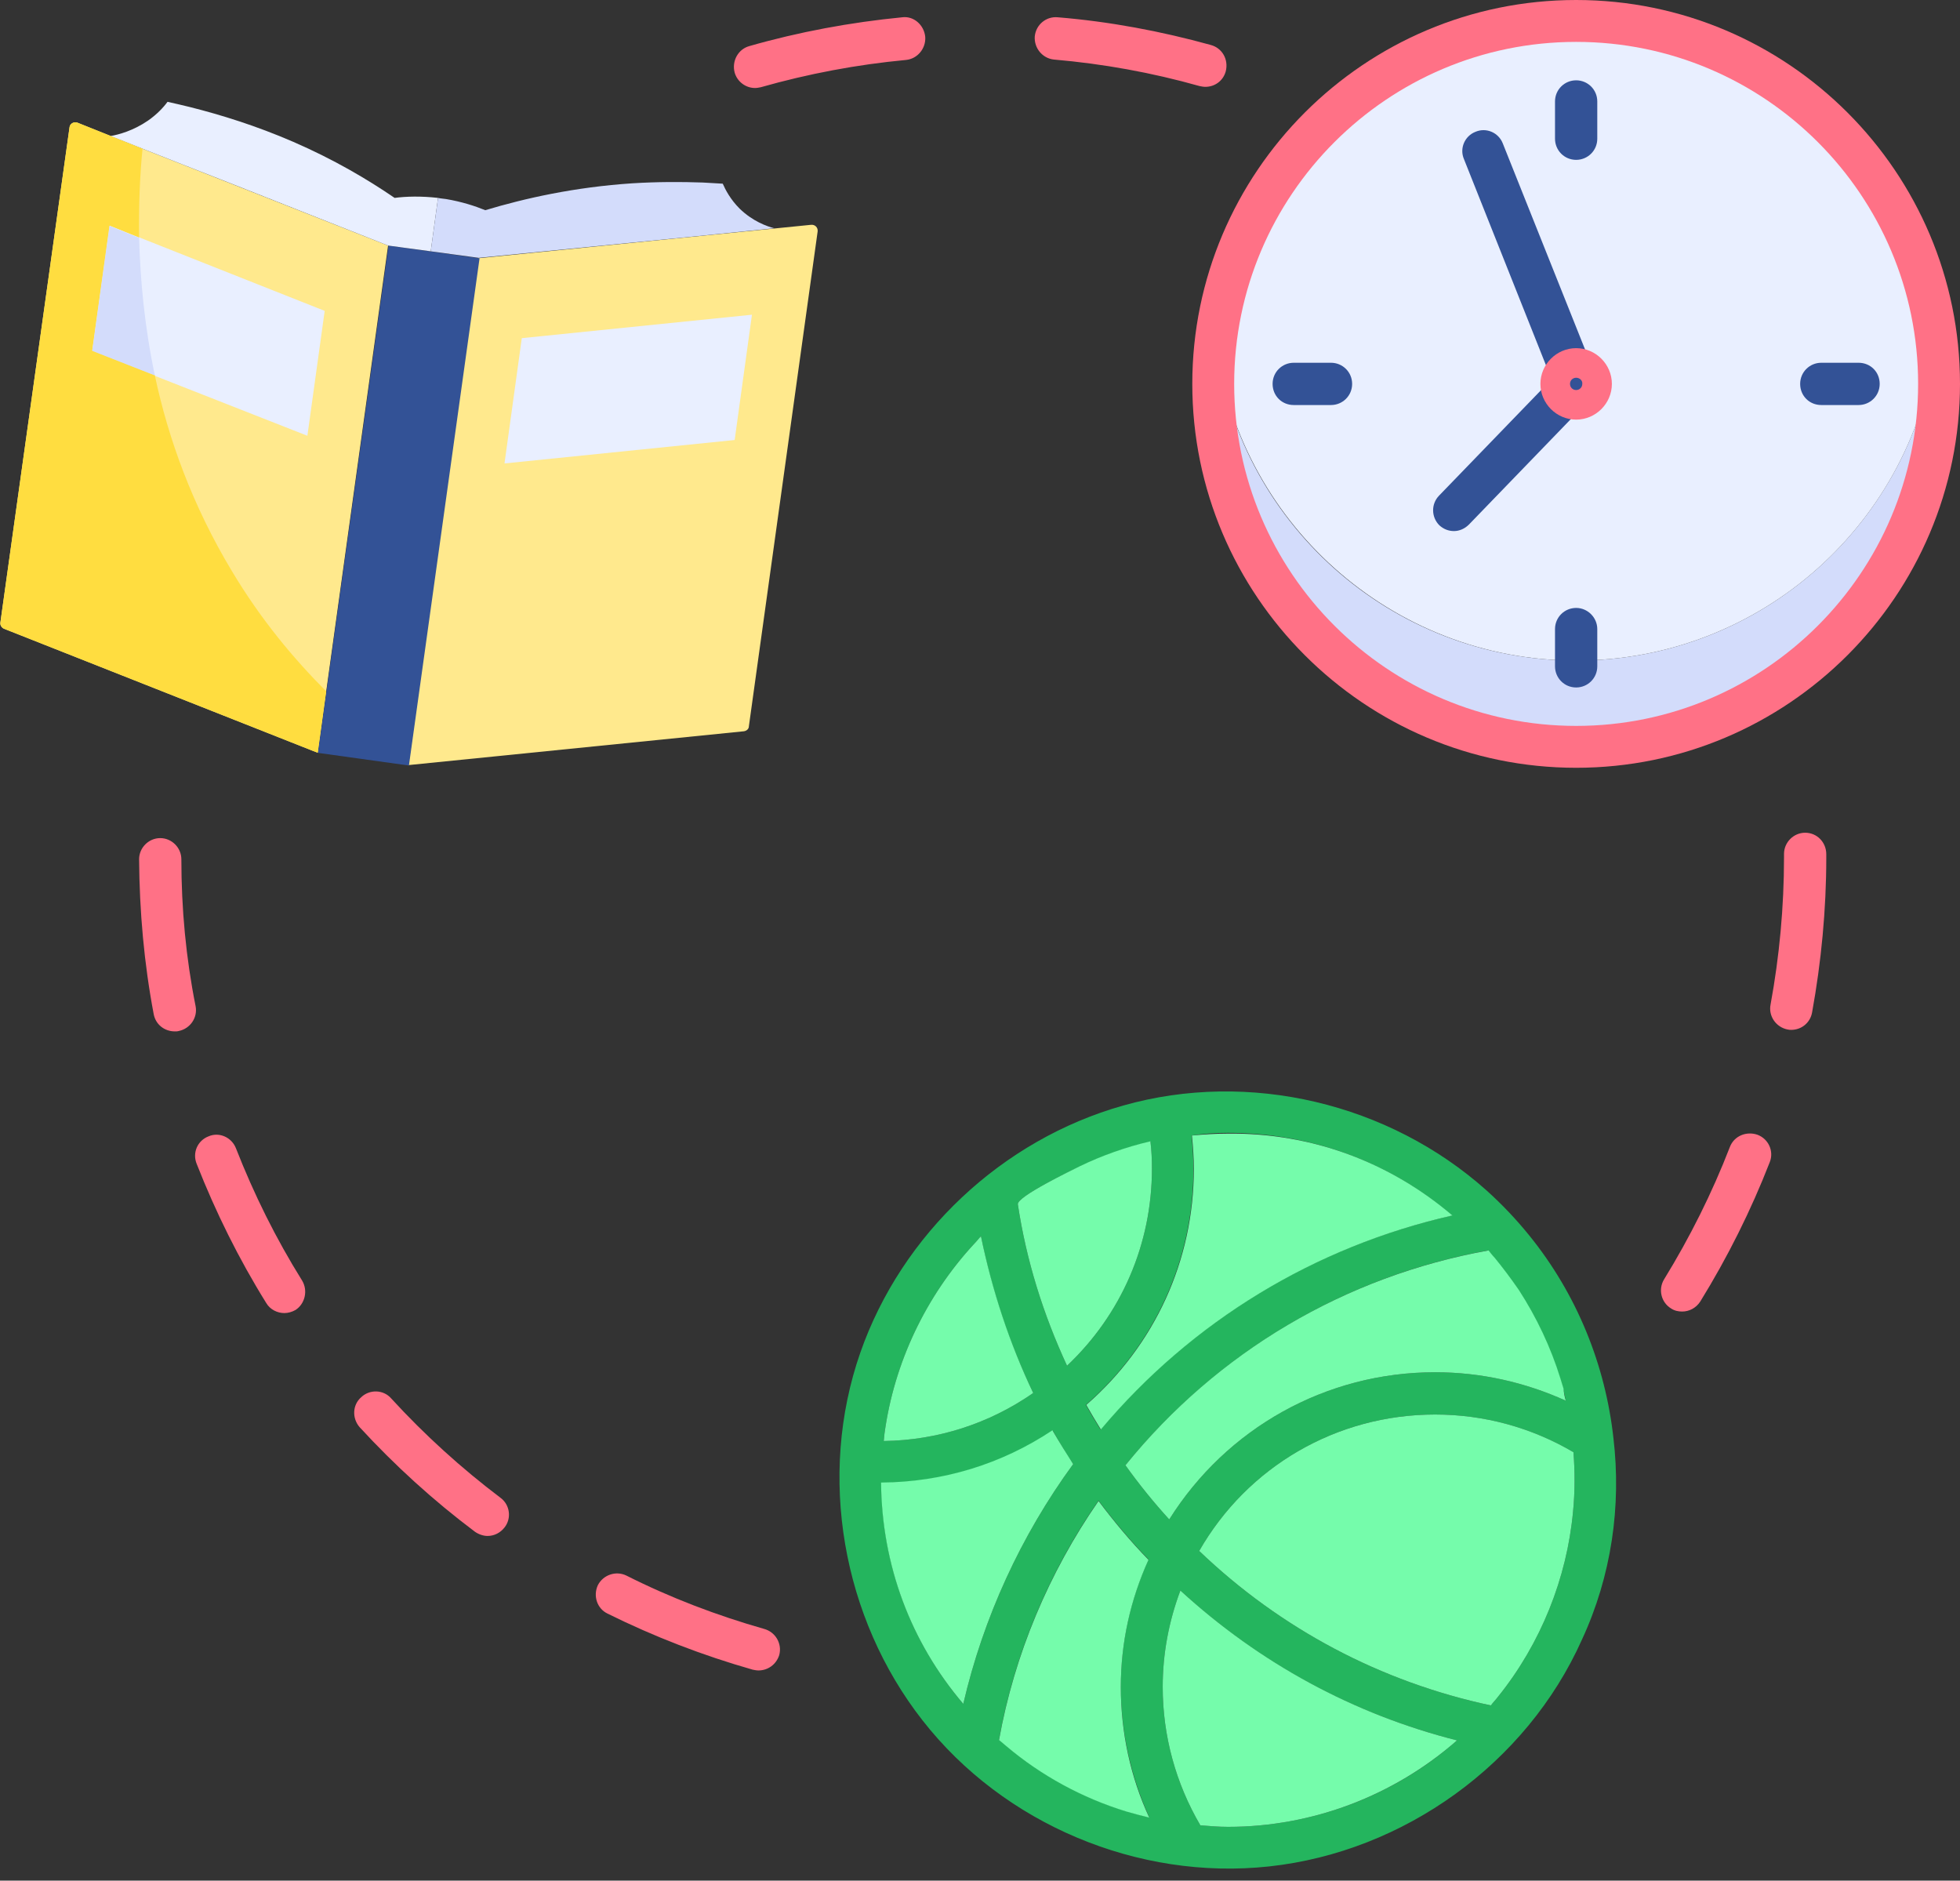 <?xml version="1.0" encoding="UTF-8"?>
<!DOCTYPE svg PUBLIC '-//W3C//DTD SVG 1.0//EN'
          'http://www.w3.org/TR/2001/REC-SVG-20010904/DTD/svg10.dtd'>
<svg height="489.4" preserveAspectRatio="xMidYMid meet" version="1.0" viewBox="0.9 12.9 510.1 489.4" width="510.1" xmlns="http://www.w3.org/2000/svg" xmlns:xlink="http://www.w3.org/1999/xlink" zoomAndPan="magnify"
><rect x="0.9" y="12.9" width="510.1" height="489.4" fill="#333333" stroke="none"/><g
  ><g id="change1_1"
    ><path d="M505.5,112.8c0,52.2-42.2,94.4-94.4,94.4s-94.5-42.2-94.5-94.4c0-3.8,0.2-7.5,0.7-11.2 c5.5,46.9,45.4,83.2,93.8,83.2s88.2-36.4,93.7-83.2C505.3,105.3,505.5,109,505.5,112.8L505.5,112.8z" fill="#d3dcfb"
    /></g
    ><g id="change2_1"
    ><path d="M504.8,101.6c-5.5,46.9-45.4,83.2-93.7,83.2s-88.2-36.4-93.8-83.2c5.5-46.9,45.4-83.2,93.8-83.2 S499.4,54.7,504.8,101.6z" fill="#e9efff"
    /></g
    ><g id="change3_1"
    ><path d="M411.1,12.9c-55.1,0-99.9,44.8-99.9,99.9s44.8,99.9,99.9,99.9s99.9-44.8,99.9-99.9 S466.2,12.9,411.1,12.9z M411.1,201.8c-49.1,0-89-39.9-89-89s39.9-89,89-89s89,39.9,89,89S460.2,201.8,411.1,201.8z" fill="#ff7186"
    /></g
    ><g fill="#335296" id="change4_1"
    ><path d="M411.1,33.8c-3,0-5.5,2.4-5.5,5.5V49c0,3,2.4,5.5,5.5,5.5c3,0,5.5-2.4,5.5-5.5v-9.7 C416.6,36.2,414.1,33.8,411.1,33.8z"
      /><path d="M411.1,171.1c-3,0-5.5,2.4-5.5,5.5v9.7c0,3,2.4,5.5,5.5,5.5c3,0,5.5-2.4,5.5-5.5v-9.7 C416.6,173.6,414.1,171.1,411.1,171.1z"
      /><path d="M347.3,107.3h-9.7c-3,0-5.5,2.4-5.5,5.5s2.4,5.5,5.5,5.5h9.7c3,0,5.5-2.4,5.5-5.5 S350.3,107.3,347.3,107.3z"
      /><path d="M484.6,107.3h-9.7c-3,0-5.5,2.4-5.5,5.5s2.4,5.5,5.5,5.5h9.7c3,0,5.5-2.4,5.5-5.5 S487.7,107.3,484.6,107.3z"
      /><path d="M416.2,110.8L392,50.2c-1.1-2.8-4.3-4.2-7.1-3c-2.8,1.1-4.2,4.3-3,7.1l22.8,57.3l-29.3,30.3 c-2.1,2.2-2,5.6,0.1,7.7c1.1,1,2.4,1.5,3.8,1.5s2.8-0.6,3.9-1.7l31.7-32.8C416.5,115,417,112.8,416.2,110.8L416.2,110.8z"
    /></g
    ><g id="change5_1"
    ><path d="M420.8,387.1c-2.1-19-9.5-37.4-21.9-52.7c-3.4-4.2-7.1-8.1-11.1-11.7 c-25.4-22.7-61.8-31.4-94.6-22.1c-31.5,8.9-57.6,33.4-68.4,64.3c-11.2,32.1-4.7,69,16.2,95.7c21.1,27,56.1,41.7,90.2,38 c35.1-3.8,67-26.8,81.4-59C420.3,423,422.9,404.8,420.8,387.1L420.8,387.1z M388.2,338.3c0.5,0.6,1,1.3,1.6,1.9 c2.2,2.7,4.3,5.5,6.3,8.4c4.6,7.1,8.3,14.9,10.8,23c0.3,0.9,0.5,1.7,0.8,2.6c0.3,1.1,0.5,2.2,0.7,3.2c-10.6-4.8-22.1-7.4-34-7.4 c-28.5,0-54.3,14.6-69.2,38.3c-4.1-4.5-7.9-9.2-11.4-14.1C317.7,364.8,350.9,345,388.2,338.3L388.2,338.3z M320.5,307.7 c21.7,0,42.1,7.6,58.3,21.5c-35.8,8.1-67.8,27.5-91.5,55.7c-1.3-2.1-2.6-4.3-3.8-6.4c17.8-15.5,28-37.6,28-61.4 c0-2.9-0.2-5.8-0.5-8.7C314.2,307.9,317.3,307.7,320.5,307.7z M281.9,316.5c5.8-2.8,12-5,18.4-6.5c0.3,2.3,0.4,4.6,0.4,7 c0,19.7-8,38-22.1,51.3c-6.2-13.4-10.6-27.4-12.8-42C265.5,324.3,279.9,317.4,281.9,316.5z M231.1,385.9 c2.5-18.4,10.8-35.8,23.4-49.4c0.6-0.6,1.1-1.3,1.7-1.9c2.8,14.1,7.3,27.7,13.6,40.8c-11.5,8-24.9,12.3-38.9,12.5 C231,387.2,231,386.5,231.1,385.9z M230.3,398.8c16.1-0.1,31.4-4.8,44.6-13.6c1.7,3,3.4,5.9,5.3,8.7c-13.6,18.6-23.4,40-28.6,62.4 C238,440.3,230.4,420.2,230.3,398.8L230.3,398.8z M294,484.2c-11.4-3.5-22.1-9.3-31.2-17c-0.6-0.5-1.3-1.1-1.9-1.6 c4-22.3,13-43.6,25.9-62.2c4,5.3,8.3,10.5,13,15.3c-4.7,10.4-7.2,21.5-7.2,33.1c0,11.8,2.6,23.4,7.4,34 C298,485.4,296,484.8,294,484.2L294,484.2z M320.5,488.3c-2.4,0-4.8-0.2-7.2-0.4c-6.4-10.9-9.8-23.3-9.8-36 c0-8.7,1.6-17.1,4.6-25.1c20.5,18.9,45.1,32.2,72,39C363.8,480.2,342.5,488.3,320.5,488.3z M410.3,406.2 c-1.6,17.4-8.4,34.4-19.5,48.2c-0.6,0.8-1.3,1.5-1.9,2.3c-28.6-6.1-54.7-19.9-75.9-40.2c12.6-22,35.8-35.5,61.4-35.5 c12.8,0,25.1,3.4,36,9.8C410.8,395.9,410.8,401.1,410.3,406.2L410.3,406.2z" fill="#24b55e"
    /></g
    ><g fill="#75fcab" id="change6_1"
    ><path d="M380.1,465.8c-16.4,14.4-37.6,22.5-59.6,22.5c-2.4,0-4.8-0.2-7.2-0.4c-6.4-10.9-9.8-23.3-9.8-36 c0-8.7,1.6-17.1,4.6-25.1C328.7,445.7,353.2,459,380.1,465.8z"
      /><path d="M410.3,406.2c-1.6,17.4-8.4,34.4-19.5,48.2c-0.6,0.8-1.3,1.5-1.9,2.3 c-28.6-6.1-54.7-19.9-75.9-40.2c12.6-22,35.8-35.5,61.4-35.5c12.8,0,25.1,3.4,36,9.8C410.8,395.9,410.8,401.1,410.3,406.2 L410.3,406.2z"
      /><path d="M300,485.9c-2-0.5-4-1-6-1.6c-11.4-3.5-22.1-9.3-31.2-17c-0.6-0.5-1.3-1.1-1.9-1.6 c4-22.3,13-43.6,25.9-62.2c4,5.3,8.3,10.5,13,15.3c-4.7,10.4-7.2,21.5-7.2,33.1C292.6,463.7,295.1,475.3,300,485.9L300,485.9z"
      /><path d="M280.2,393.9c-13.6,18.6-23.4,40-28.6,62.4c-13.7-16.1-21.2-36.1-21.4-57.6 c16.1-0.1,31.4-4.8,44.6-13.6C276.6,388.2,278.4,391.1,280.2,393.9L280.2,393.9z"
      /><path d="M408.4,377.4c-10.6-4.8-22.1-7.4-34-7.4c-28.5,0-54.3,14.6-69.2,38.3c-4.1-4.5-7.9-9.2-11.4-14.1 c23.9-29.5,57.2-49.2,94.5-55.9c0.5,0.6,1,1.3,1.6,1.9c2.2,2.7,4.3,5.5,6.3,8.4c4.6,7.1,8.3,14.9,10.8,23c0.3,0.9,0.5,1.7,0.8,2.6 C407.9,375.3,408.1,376.4,408.4,377.4z"
      /><path d="M378.9,329.2c-35.8,8.1-67.8,27.5-91.5,55.7c-1.3-2.1-2.6-4.3-3.8-6.4c17.8-15.5,28-37.6,28-61.4 c0-2.9-0.2-5.8-0.5-8.7c3.1-0.3,6.3-0.5,9.5-0.5C342.3,307.7,362.6,315.3,378.9,329.2z"
      /><path d="M300.7,317c0,19.7-8,38-22.1,51.3c-6.2-13.4-10.6-27.4-12.8-42c-0.3-2,14.1-8.9,16.1-9.9 c5.8-2.8,12-5,18.4-6.5C300.6,312.3,300.7,314.6,300.7,317z"
      /><path d="M269.8,375.4c-11.5,8-24.9,12.3-38.9,12.5c0.1-0.7,0.1-1.4,0.2-2c2.5-18.4,10.8-35.8,23.4-49.4 c0.6-0.6,1.1-1.3,1.7-1.9C259.1,348.7,263.6,362.4,269.8,375.4z"
    /></g
    ><g id="change3_2"
    ><path d="M411.1,122.1c-5.1,0-9.3-4.2-9.3-9.3s4.2-9.3,9.3-9.3s9.3,4.2,9.3,9.3S416.2,122.1,411.1,122.1z M411.1,111.2c-0.9,0-1.6,0.7-1.6,1.6s0.7,1.6,1.6,1.6s1.6-0.7,1.6-1.6C412.8,111.9,412,111.2,411.1,111.2z" fill="#ff7186"
    /></g
    ><g id="change3_3"
    ><path d="M316,24.6c-13-3.6-26.4-6.1-39.8-7.2c-3-0.3-5.7,1.9-6,5c-0.2,3,2,5.7,5,6 c12.8,1.1,25.5,3.4,37.9,6.9c0.5,0.1,1,0.2,1.5,0.2c2.4,0,4.6-1.5,5.3-4C320.7,28.4,319,25.4,316,24.6z M235.7,17.4 c-13.4,1.3-26.9,3.8-39.8,7.5c-2.9,0.8-4.6,3.9-3.8,6.9c0.7,2.4,2.9,4,5.3,4c0.5,0,1-0.1,1.5-0.2c12.3-3.5,25-5.9,37.8-7.1 c3-0.3,5.2-3,5-6C241.4,19.4,238.7,17,235.7,17.4z M470.7,229.6c-3,0-5.5,2.5-5.5,5.5v0.9c0,12.9-1.2,25.8-3.5,38.3 c-0.6,3,1.4,5.9,4.4,6.5c0.4,0.1,0.7,0.1,1,0.1c2.6,0,4.9-1.8,5.4-4.5c2.4-13.2,3.7-26.8,3.7-40.3v-0.9 C476.2,232.1,473.8,229.6,470.7,229.6L470.7,229.6z M48.1,236.5c0-3-2.5-5.5-5.5-5.5s-5.5,2.5-5.5,5.5c0.1,13.6,1.3,27.1,3.8,40.3 c0.5,2.7,2.8,4.5,5.5,4.5c0.3,0,0.7,0,1-0.1c3-0.6,5-3.5,4.4-6.5C49.3,262.2,48.1,249.4,48.1,236.5L48.1,236.5z M458.3,308.2 c-2.9-1-6.1,0.3-7.2,3.2c-4.6,11.9-10.4,23.5-17.1,34.4c-1.6,2.6-0.8,6,1.8,7.6c0.9,0.6,1.9,0.8,2.9,0.8c1.8,0,3.6-0.9,4.7-2.6 c7.1-11.5,13.2-23.7,18.1-36.3C462.6,312.5,461.2,309.3,458.3,308.2L458.3,308.2z M79.5,346.1c-6.8-10.9-12.5-22.4-17.2-34.4 c-1.1-2.8-4.3-4.3-7.1-3.1c-2.9,1.1-4.3,4.3-3.1,7.2c4.9,12.5,11,24.8,18.1,36.2c1,1.7,2.9,2.6,4.7,2.6c1,0,2-0.3,2.9-0.8 C80.3,352.2,81.1,348.7,79.5,346.1L79.5,346.1z M131.2,402.7c-10.2-7.7-19.8-16.4-28.5-25.9c-2-2.3-5.6-2.4-7.8-0.3 c-2.3,2-2.4,5.5-0.4,7.8c9.1,9.9,19.2,19.1,30,27.2c1,0.7,2.2,1.1,3.3,1.1c1.7,0,3.3-0.8,4.4-2.2 C134.1,408,133.6,404.5,131.2,402.7z M199.8,436.8c-12.3-3.5-24.4-8.1-35.9-13.9c-2.7-1.3-6-0.2-7.4,2.5c-1.3,2.8-0.2,6.1,2.5,7.4 c12.1,6,24.8,10.9,37.8,14.6c0.5,0.1,1,0.2,1.5,0.2c2.4,0,4.6-1.5,5.4-4C204.5,440.6,202.7,437.6,199.8,436.8L199.8,436.8z" fill="#ff7186"
    /></g
    ><g id="change7_1"
    ><path d="M107.2,212l87.3-8.8c0.7-0.1,1.3-0.6,1.3-1.3l17.9-128.8c0.1-1-0.7-1.8-1.7-1.7l-86.6,8.7L107.2,212 z" fill="#ffe98d"
    /></g
    ><g id="change7_2"
    ><path d="M101.9,76.8l-16.1,116l-2.2,16L1.9,176.5c-0.6-0.3-1-0.9-0.9-1.6L19,46c0.1-0.9,1.1-1.5,2-1.2 l17,6.8L101.9,76.8z" fill="#ffe98d"
    /></g
    ><g id="change2_2"
    ><path d="M85.4,93.8l-4.5,32.5l-39.7-15.6v-0.1l-16.3-6.4l4.6-32.6l7.7,3.1L85.4,93.8z" fill="#e9efff"
    /></g
    ><g id="change2_3"
    ><path d="M196.6,94.8l-4.5,32.6l-59.9,6.1l4.5-32.6L196.6,94.8z" fill="#e9efff"
    /></g
    ><g id="change4_2"
    ><path d="M83.639,208.815L102.02,76.814l23.685,3.298l-18.382,132.001L83.639,208.815z" fill="#335296"
    /></g
    ><g id="change2_4"
    ><path d="M114.9,64.4L113,78.3l-11.1-1.5c-17.8-7-35.6-14.1-53.5-21.1c-6.3-2.5-12.5-4.9-18.7-7.4 c2.2-0.4,5.9-1.4,9.7-4c2.3-1.6,4-3.4,5.1-4.9c1.9,0.4,3.9,0.9,6,1.4c7.9,2,17,4.8,26.7,9c10.6,4.6,19.4,9.8,26.4,14.6 C106.6,64,110.5,63.9,114.9,64.4z" fill="#e9efff"
    /></g
    ><g id="change1_2"
    ><path d="M202.4,72.3l-20.5,2.1L125.5,80L113,78.3l1.9-13.9l0.5,0.1c0.5,0.1,1,0.1,1.6,0.2 c4.1,0.7,7.5,1.8,10.2,2.9c10.3-3.1,23.2-6,38.3-7c6.5-0.4,12.6-0.4,18.3-0.2c1.7,0.1,3.5,0.2,5.2,0.3c0.7,1.6,2,4.1,4.4,6.5 C196.8,70.5,200.5,71.8,202.4,72.3L202.4,72.3z" fill="#d3dcfb"
    /></g
    ><g id="change8_1"
    ><path d="M85.8,192.8l-2.2,16L1.9,176.5c-0.6-0.3-1-0.9-0.9-1.6L19,46c0.1-0.9,1.1-1.5,2-1.2l17,6.8 c-0.7,6.8-1,14.6-0.9,23.1l-7.7-3.1l-4.5,32.5l16.3,6.4v0.1c3.5,16.5,9.8,33.9,20.1,51C68.9,174.3,77.5,184.5,85.8,192.8z" fill="#ffdd40"
    /></g
    ><g id="change1_3"
    ><path d="M41.2,110.6l-16.3-6.4l4.5-32.5l7.7,3.1C37.4,85.7,38.5,97.8,41.2,110.6z" fill="#d3dcfb"
    /></g
  ></g
></svg
>

